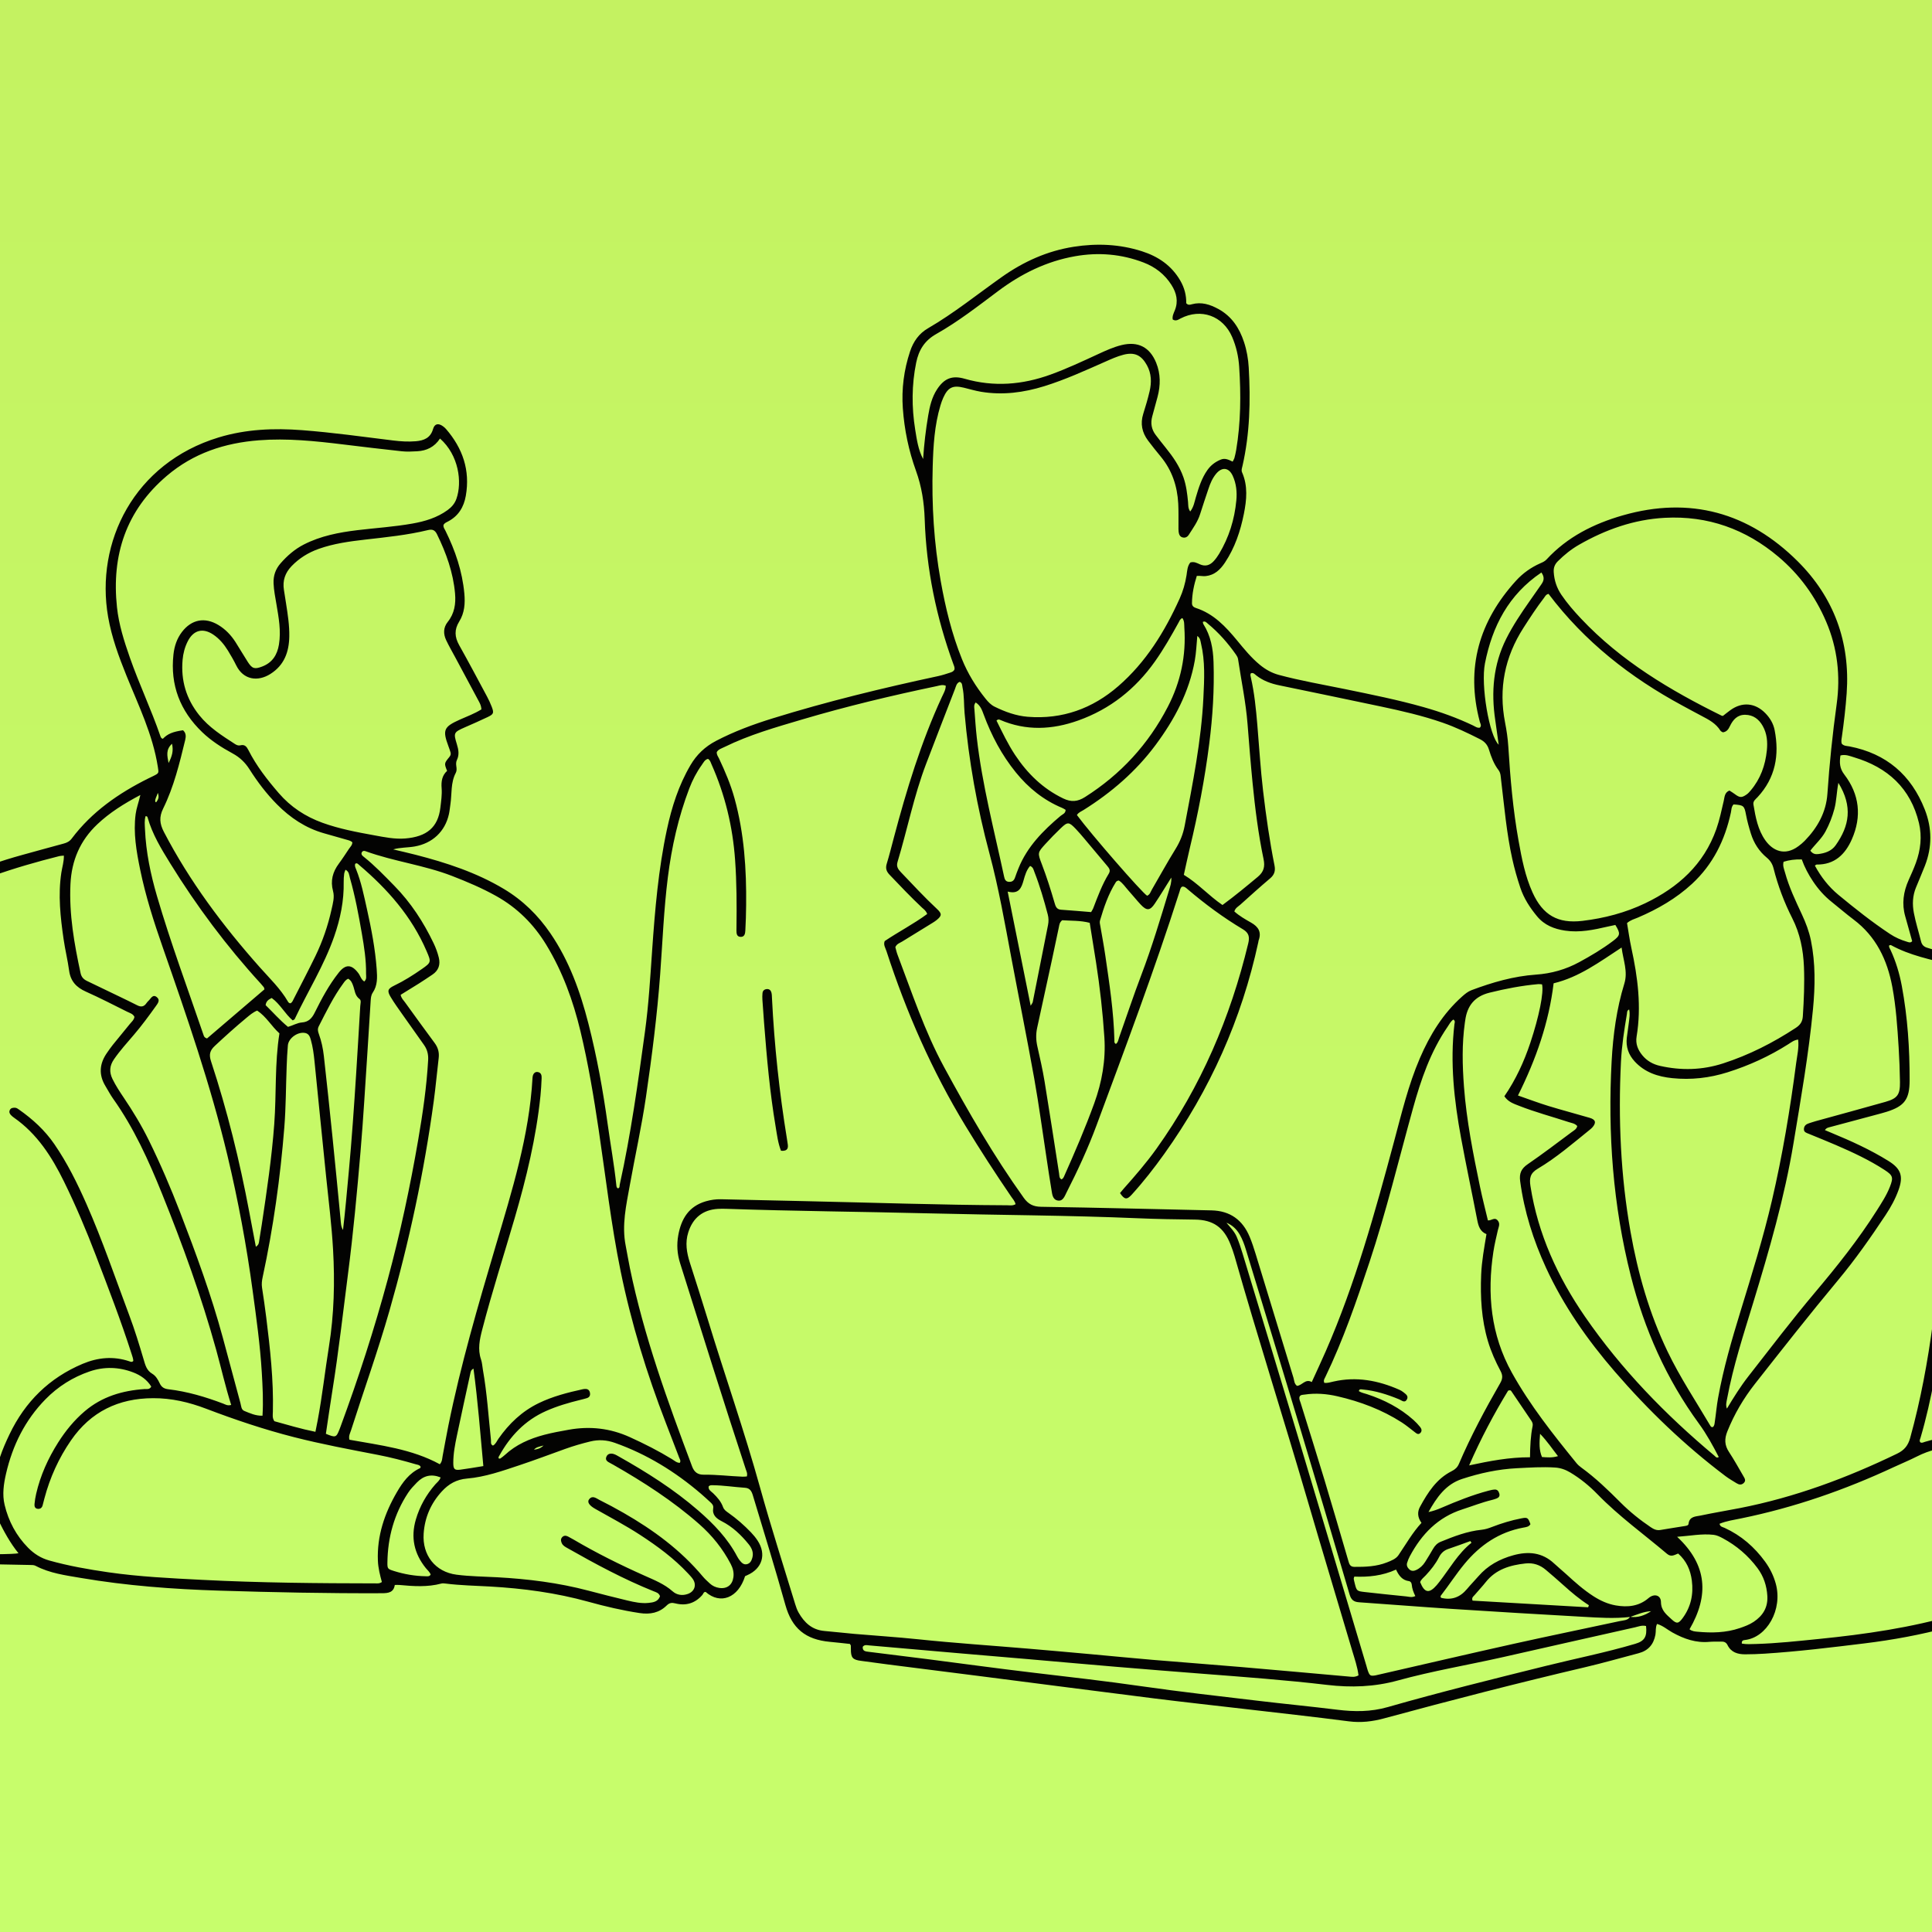 <?xml version="1.0" encoding="UTF-8"?> <svg xmlns="http://www.w3.org/2000/svg" width="600" height="600" viewBox="0 0 600 600" fill="none"><rect x="0" y="0" width="600" height="600" fill="#808080" stroke="none"/><g clip-path="url(#clip0_7390_229)"><rect width="600" height="600" fill="url(#paint0_linear_7390_229)"></rect><path d="M263.946 510.54C262.003 510.335 259.863 510.085 257.719 509.887C250.143 509.188 245.952 505.724 243.915 498.454C240.721 487.054 237.234 475.742 233.812 464.41C233.412 463.082 232.892 462.138 231.34 462.038C227.989 461.821 224.663 461.281 221.296 461.247C220.88 461.243 220.455 461.228 220.086 461.592C219.889 462.704 220.864 463.154 221.481 463.753C222.761 464.997 223.928 466.317 224.536 468.011C224.851 468.888 225.499 469.326 226.191 469.814C228.74 471.607 231.08 473.653 233.235 475.901C233.987 476.685 234.689 477.54 235.284 478.448C238.081 482.717 236.724 487.16 232.042 489.199C231.815 489.298 231.591 489.403 231.391 489.494C229.282 496.234 223.733 498.441 219.14 494.384C218.485 494.35 218.422 494.989 218.116 495.338C215.845 497.927 213.017 498.785 209.715 497.943C208.633 497.667 207.901 497.752 207.041 498.599C204.722 500.884 201.898 501.439 198.674 500.953C193.263 500.138 187.959 498.89 182.7 497.432C172.697 494.659 162.485 493.289 152.143 492.706C147.533 492.447 142.911 492.364 138.322 491.782C137.909 491.729 137.46 491.68 137.07 491.784C132.76 492.941 128.407 492.636 124.048 492.227C123.634 492.188 123.213 492.222 122.607 492.222C122.258 494.529 120.67 494.782 118.635 494.791C101.745 494.86 84.86 494.512 67.985 493.983C53.63 493.533 39.301 492.461 25.117 490.045C20.329 489.229 15.467 488.601 11.069 486.287C10.524 486 9.934 486.03 9.347 486.019C-15.682 485.521 -40.712 485.089 -65.738 484.505C-103.784 483.616 -141.833 482.976 -179.886 482.552C-181.23 482.538 -182.575 482.555 -183.918 482.507C-184.583 482.483 -185.255 482.392 -185.903 482.242C-186.512 482.101 -186.957 481.701 -186.997 481.024C-187.036 480.366 -186.657 479.936 -186.134 479.597C-185.289 479.049 -184.344 479.213 -183.434 479.231C-176.043 479.382 -168.653 479.601 -161.262 479.711C-146.478 479.93 -131.692 480.067 -116.908 480.292C-111.03 480.382 -105.153 480.623 -99.275 480.774C-98.372 480.797 -97.429 481.044 -96.588 480.506C-96.263 479.813 -96.549 479.183 -96.706 478.538C-100.054 464.734 -102.384 450.739 -104.51 436.708C-106.059 426.494 -107.42 416.253 -108.235 405.951C-108.991 396.395 -109.483 386.816 -108.458 377.261C-106.538 359.365 -100.056 343.524 -86.313 331.399C-76.478 322.722 -64.984 317.516 -51.691 316.822C-49.361 316.701 -49.346 316.711 -48.977 314.455C-48.447 311.216 -47.562 308.067 -46.694 304.908C-44.082 295.413 -38.451 288.187 -30.461 282.561C-19.052 274.527 -6.454 269.181 6.925 265.506C11.214 264.328 15.498 263.13 19.794 261.977C20.8 261.706 21.615 261.299 22.274 260.422C28.533 252.1 36.828 246.354 46.028 241.769C46.554 241.507 47.09 241.265 47.615 241.001C49.421 240.095 49.323 240.108 49.01 238.116C47.439 228.113 43.019 219.095 39.282 209.846C36.886 203.916 34.688 197.94 33.582 191.612C29.52 168.375 41.633 143.83 67.9 135.849C76.411 133.263 85.09 132.928 93.845 133.595C103.307 134.316 112.706 135.641 122.121 136.797C124.455 137.084 126.816 137.233 129.165 137.031C131.635 136.817 133.681 136.026 134.482 133.258C134.976 131.551 136.127 131.338 137.593 132.396C137.931 132.64 138.251 132.925 138.523 133.24C143.695 139.227 146.056 146.056 144.66 153.982C144.045 157.477 142.371 160.257 139.13 161.951C138.621 162.216 138.047 162.433 137.747 163.008C137.592 163.738 138.069 164.277 138.358 164.864C141.393 171.012 143.565 177.396 144.202 184.287C144.49 187.409 144.27 190.363 142.611 193.027C141.051 195.534 141.183 197.837 142.598 200.356C145.559 205.627 148.386 210.973 151.243 216.301C151.797 217.335 152.297 218.407 152.715 219.503C153.437 221.399 153.311 221.79 151.5 222.664C149.157 223.794 146.765 224.823 144.384 225.871C140.904 227.404 140.789 227.571 141.885 231.129C142.393 232.781 142.694 234.38 141.895 236.025C141.596 236.642 141.621 237.325 141.72 238.004C141.818 238.674 141.875 239.392 141.558 239.99C139.915 243.092 140.371 246.539 139.873 249.827C139.722 250.823 139.639 251.832 139.424 252.813C138.228 258.263 134.275 261.918 128.776 262.881C126.58 263.265 124.347 263.147 122.109 263.789C124.445 264.347 126.79 264.87 129.115 265.469C138.655 267.93 147.968 270.974 156.49 276.076C162.357 279.588 167.093 284.23 170.95 289.877C176.778 298.407 180.185 307.926 182.721 317.819C185.374 328.16 187.267 338.649 188.733 349.221C189.61 355.541 190.762 361.822 191.421 368.173C191.455 368.504 191.508 368.833 191.868 369.056C192.549 368.952 192.369 368.334 192.462 367.913C195.927 352.236 198.114 336.345 200.293 320.457C201.446 312.051 201.938 303.573 202.529 295.111C203.407 282.537 204.464 269.988 207.113 257.631C208.617 250.614 210.775 243.852 214.439 237.615C216.374 234.32 218.995 231.853 222.359 230.095C227.962 227.167 233.852 224.988 239.88 223.118C256.813 217.866 274.017 213.692 291.341 209.973C292.649 209.692 293.93 209.269 295.204 208.85C295.666 208.699 296.147 208.474 296.396 207.971C296.564 207.362 296.288 206.827 296.088 206.28C290.767 191.737 287.681 176.744 287.173 161.255C287.003 156.094 286.237 151.106 284.469 146.218C282.205 139.958 280.856 133.46 280.383 126.804C279.956 120.783 280.719 114.906 282.614 109.175C283.627 106.115 285.356 103.603 288.183 101.962C296.27 97.27 303.528 91.387 311.138 86.011C317.885 81.245 325.236 77.922 333.459 76.636C340.629 75.515 347.696 75.813 354.626 78.028C359.664 79.639 363.811 82.428 366.547 87.139C367.857 89.393 368.443 91.758 368.398 94.173C369.012 94.874 369.631 94.627 370.157 94.486C373.136 93.683 375.809 94.564 378.369 95.959C382.52 98.22 384.909 101.872 386.347 106.25C387.191 108.82 387.651 111.476 387.805 114.158C388.396 124.424 388.16 134.645 385.857 144.73C385.709 145.377 385.44 146.02 385.738 146.699C387.589 150.916 387.161 155.256 386.298 159.573C385.222 164.96 383.492 170.118 380.41 174.741C378.962 176.914 377.213 178.61 374.433 178.913C373.586 179.005 372.778 178.771 371.678 178.852C370.815 181.57 370.203 184.391 370.179 187.331C370.172 188.098 370.618 188.563 371.334 188.792C376.887 190.567 380.667 194.619 384.214 198.925C386.405 201.585 388.559 204.244 391.248 206.455C393.043 207.93 394.954 209.005 397.189 209.606C403.926 211.416 410.799 212.585 417.619 213.99C425.842 215.684 434.068 217.329 442.154 219.62C447.418 221.112 452.542 222.948 457.479 225.309C458.143 225.626 458.758 226.14 459.584 225.982C460.216 225.343 459.712 224.699 459.556 224.109C455.128 207.4 459.368 192.916 470.835 180.321C472.941 178.009 475.486 176.205 478.369 174.932C479.063 174.625 479.744 174.34 480.279 173.76C486.749 166.732 494.973 162.633 503.968 160.054C524.857 154.064 543.109 159.199 558.304 174.33C569.512 185.49 574.634 199.336 573.501 215.301C573.18 219.829 572.644 224.329 572.009 228.82C571.905 229.558 571.722 230.31 572.003 230.999C572.692 231.723 573.582 231.649 574.391 231.806C585.816 234.02 593.551 240.666 597.769 251.425C600.037 257.21 600.064 263.07 597.791 268.888C596.905 271.155 595.937 273.39 595.015 275.644C593.965 278.212 593.854 280.835 594.374 283.556C594.943 286.534 595.876 289.41 596.593 292.344C596.863 293.451 597.5 294.052 598.583 294.356C600.763 294.968 602.904 295.724 605.093 296.302C613.451 298.511 621.819 300.684 630.101 303.171C632.273 303.823 634.394 304.603 636.464 305.544C644.148 309.035 648.768 315.207 651.648 322.878C653.764 328.512 654.532 334.425 655.063 340.377C655.241 342.371 655.155 344.396 655.663 346.381C657.378 346.834 659.066 346.605 660.73 346.667C669.125 346.979 677.182 348.757 684.959 351.943C697.765 357.189 706.624 366.305 711.975 378.999C715.884 388.276 717.461 397.966 717.701 407.974C717.978 419.487 716.118 430.718 713.86 441.938C710.82 457.046 706.055 471.644 701.178 486.218C700.439 488.425 699.527 490.591 699.171 492.837C699.802 493.534 700.514 493.336 701.156 493.351C720.136 493.807 739.113 494.407 758.101 494.456C766.418 494.477 774.734 494.634 783.051 494.739C783.888 494.749 784.743 494.74 785.559 494.896C786.421 495.062 786.767 495.77 786.725 496.601C786.682 497.445 786.085 497.707 785.333 497.723C784.829 497.733 784.325 497.74 783.821 497.741C768.53 497.763 753.247 497.241 737.96 496.964C735.609 496.922 733.258 496.816 730.906 496.783C714.106 496.542 697.302 496.473 680.507 496.031C665.221 495.628 649.931 495.621 634.646 495.267C632.822 495.225 631.181 495.584 629.552 496.365C613.559 504.03 596.607 508.217 579.071 510.365C568.735 511.631 558.402 512.892 548.006 513.561C545.996 513.69 543.979 513.762 541.965 513.763C539.666 513.765 537.613 513.167 536.499 510.894C536.058 509.996 535.365 509.77 534.442 509.815C533.268 509.872 532.083 509.772 530.916 509.884C526.718 510.286 522.991 508.983 519.387 506.983C517.809 506.107 516.427 504.835 514.608 504.329C514.072 505.455 514.309 506.578 514.115 507.641C513.555 510.694 511.884 512.635 508.879 513.424C503.36 514.875 497.87 516.454 492.316 517.757C471.393 522.666 450.588 528.036 429.846 533.655C426.246 534.63 422.685 535.07 418.913 534.579C407.923 533.149 396.903 531.949 385.894 530.664C376.721 529.593 367.537 528.601 358.373 527.451C340.378 525.193 322.394 522.845 304.404 520.544C294.826 519.319 285.244 518.12 275.666 516.899C272.919 516.549 270.178 516.144 267.43 515.797C264.777 515.461 264.215 514.817 264.248 512.025C264.252 511.694 264.247 511.362 264.229 511.032C264.225 510.956 264.15 510.885 263.946 510.54ZM506.272 502.152C501.406 502.728 496.535 502.385 491.678 502.114C478.095 501.354 464.515 500.541 450.939 499.664C441.302 499.041 431.676 498.261 422.042 497.598C420.389 497.484 419.606 496.817 419.117 495.15C413.963 477.593 408.747 460.054 403.472 442.532C398.004 424.368 392.456 406.227 386.927 388.08C386.438 386.476 385.872 384.889 385.02 383.428C384.048 381.762 382.734 380.47 380.886 379.73C382.048 381.147 383.352 382.406 384.079 384.121C384.801 385.828 385.376 387.576 385.911 389.344C391.548 407.983 397.224 426.611 402.822 445.262C410.036 469.298 417.19 493.353 424.369 517.4C424.513 517.882 424.627 518.376 424.797 518.849C425.361 520.419 425.605 520.563 427.183 520.299C427.513 520.243 427.838 520.15 428.165 520.075C442.155 516.874 456.132 513.61 470.141 510.491C481.118 508.047 492.138 505.791 503.133 503.425C504.23 503.189 505.5 503.261 506.234 502.118C508.659 502.449 510.79 501.69 512.768 500.365C510.472 500.483 508.401 501.423 506.272 502.152ZM421.898 520.298C421.557 517.624 420.697 515.173 419.962 512.699C415.283 496.924 410.523 481.174 405.905 465.381C398.553 440.243 390.567 415.294 383.404 390.099C383.061 388.89 382.621 387.704 382.166 386.531C380.084 381.166 376.758 378.817 371.06 378.755C365.18 378.69 359.304 378.592 353.426 378.342C331.773 377.418 310.097 377.364 288.433 376.819C267.525 376.292 246.607 376.135 225.702 375.414C224.779 375.382 223.851 375.371 222.931 375.429C218.254 375.723 215.174 378.229 213.748 382.72C212.728 385.931 213.254 389.015 214.236 392.104C216.092 397.944 217.985 403.774 219.769 409.636C225.094 427.142 231.175 444.408 236.067 462.055C239.429 474.184 243.303 486.172 246.965 498.217C247.232 499.097 247.549 499.986 247.999 500.782C249.778 503.933 252.208 506.19 256.04 506.513C259.135 506.773 262.22 507.15 265.314 507.417C271.924 507.987 278.55 508.404 285.147 509.093C296.592 510.29 308.071 511.048 319.534 512.02C326.06 512.573 332.583 513.162 339.106 513.752C345.379 514.319 351.646 514.947 357.922 515.477C367.042 516.248 376.171 516.919 385.291 517.697C396.503 518.654 407.709 519.679 418.917 520.672C419.833 520.753 420.758 520.927 421.898 520.298ZM462.083 379.009C463.231 379.089 464.132 377.914 465.089 378.986C466.005 380.012 465.407 381.017 465.169 382.063C464.667 384.273 464.127 386.482 463.786 388.718C461.786 401.853 462.973 414.536 469.549 426.34C475.171 436.434 482.331 445.451 489.588 454.387C490.007 454.903 490.528 455.357 491.067 455.749C495.506 458.966 499.43 462.76 503.288 466.628C506.145 469.493 509.285 472.012 512.635 474.276C513.562 474.902 514.485 475.359 515.678 475.145C518.074 474.715 520.487 474.383 522.887 473.978C523.449 473.883 524.324 473.857 524.39 473.258C524.651 470.875 526.623 470.991 528.142 470.666C532.163 469.808 536.227 469.15 540.263 468.361C557.354 465.02 573.515 459.016 589.156 451.453C591.441 450.349 592.579 448.89 593.231 446.531C596.482 434.77 598.68 422.815 600.285 410.731C601.503 401.565 602.219 392.36 602.804 383.14C602.852 382.386 602.902 381.628 603.023 380.884C603.169 379.988 603.552 379.254 604.645 379.35C605.718 379.444 605.983 380.23 606.045 381.127C606.08 381.628 606.065 382.135 606.03 382.637C605.398 391.683 604.872 400.737 603.627 409.731C601.91 422.13 599.976 434.484 596.435 446.526C596.3 446.986 595.975 447.456 596.389 447.941C596.911 448.212 597.361 447.911 597.825 447.77C607.785 444.742 617.231 446.108 626.242 451.115C626.896 451.479 627.519 451.935 628.064 452.447C628.674 453.02 629.318 453.697 628.644 454.618C627.964 455.548 627.165 455.469 626.233 454.896C624.157 453.618 621.981 452.533 619.678 451.704C611.45 448.743 603.309 448.242 595.258 452.351C592.942 453.532 590.523 454.51 588.164 455.611C572.966 462.705 557.226 468.172 540.772 471.541C538.506 472.005 536.183 472.335 534.02 473.218C534.2 474.184 534.998 474.226 535.564 474.485C540.734 476.848 544.871 480.443 548.187 485.016C549.677 487.071 550.786 489.314 551.47 491.776C553.724 499.881 548.686 508.583 541.878 509.322C541.425 509.371 540.83 509.459 540.942 510.429C542.36 510.689 543.847 510.596 545.319 510.554C551.873 510.366 558.384 509.645 564.902 508.989C579.29 507.542 593.56 505.483 607.485 501.409C614.839 499.258 622.032 496.75 628.725 492.958C634.022 489.956 637.925 485.743 640.208 480.044C641.462 476.914 642.424 473.703 643.14 470.421C646.086 456.934 647.387 443.221 648.63 429.507C649.563 419.219 650.332 408.917 650.883 398.6C651.739 382.577 652.56 366.555 652.322 350.5C652.241 345.037 652.082 339.579 651.124 334.185C650.016 327.949 648.361 321.898 644.86 316.5C642.953 313.56 640.636 311.078 637.442 309.501C635.473 308.529 635.464 308.481 633.985 309.984C626.987 317.1 621.091 325.025 616.575 333.94C611.977 343.016 609.149 352.641 607.756 362.705C607.647 363.497 607.834 364.424 606.995 364.988C605.936 364.055 605.874 364.052 605.93 363.027C606.016 361.435 606.176 359.846 606.341 358.259C607.09 351.037 608.479 343.952 611.577 337.34C616.417 327.008 622.391 317.418 630.569 309.333C631.13 308.778 631.917 308.316 631.906 307.348C631.1 306.601 630.082 306.422 629.136 306.121C621.536 303.7 613.839 301.628 606.113 299.651C599.702 298.011 593.152 296.763 587.258 293.514C587.15 293.455 586.957 293.551 586.714 293.588C586.534 294.105 586.893 294.519 587.089 294.94C588.763 298.54 589.902 302.313 590.625 306.204C592.425 315.897 593.079 325.691 593.051 335.536C593.034 341.39 591.475 343.515 585.945 345.267C584.826 345.621 583.686 345.913 582.551 346.218C577.851 347.481 573.149 348.74 568.447 349.993C567.843 350.154 567.204 350.238 566.746 350.964C567.504 351.283 568.113 351.544 568.724 351.797C574.859 354.336 580.903 357.069 586.547 360.591C590.388 362.989 591.141 365.313 589.611 369.564C588.61 372.344 587.195 374.922 585.566 377.377C580.966 384.308 576.195 391.121 570.866 397.516C562.045 408.099 553.54 418.933 545.023 429.758C541.477 434.266 538.598 439.169 536.446 444.52C535.51 446.847 535.557 448.805 536.94 450.906C538.555 453.359 539.978 455.938 541.456 458.478C541.828 459.117 542.289 459.809 541.566 460.53C540.831 461.261 540.049 461.101 539.276 460.617C538.138 459.906 536.96 459.243 535.891 458.437C523.224 448.896 511.85 437.953 501.504 425.979C493.025 416.165 485.588 405.575 480.136 393.735C476.185 385.154 473.352 376.218 472.096 366.804C471.777 364.418 472.438 362.931 474.445 361.556C479.085 358.377 483.561 354.959 488.078 351.604C488.768 351.091 489.658 350.671 489.825 349.693C489.067 348.855 488.101 348.778 487.244 348.496C482.061 346.795 476.778 345.396 471.696 343.395C470.082 342.759 468.366 342.214 467.195 340.453C470.72 335.34 473.303 329.721 475.273 323.809C477.956 315.755 479.501 308.162 478.894 305.702C478.514 305.677 478.101 305.596 477.697 305.631C472.585 306.086 467.575 307.048 462.588 308.286C457.946 309.439 455.648 312.343 455.036 316.883C455.002 317.133 454.96 317.381 454.925 317.631C453.992 324.241 454.153 330.867 454.652 337.496C455.441 347.989 457.496 358.283 459.628 368.56C460.357 372.078 461.266 375.557 462.083 379.009ZM367.133 275.346C366.551 275.683 366.507 276.319 366.337 276.853C358.519 301.336 349.474 325.382 340.541 349.469C337.88 356.645 334.669 363.575 331.198 370.385C330.633 371.495 330.103 373.19 328.409 372.819C326.858 372.479 326.769 370.827 326.547 369.534C325.981 366.224 325.509 362.899 325.001 359.579C323.743 351.363 322.65 343.117 321.188 334.938C318.957 322.46 316.442 310.033 314.101 297.574C312.055 286.683 310.154 275.757 307.283 265.047C303.446 250.733 300.85 236.217 299.558 221.458C299.323 218.782 299.474 216.076 298.911 213.428C298.777 212.798 298.878 212.04 298.019 211.757C297.038 212.156 296.9 213.144 296.578 213.974C293.574 221.724 290.57 229.474 287.606 237.239C283.823 247.149 281.792 257.572 278.734 267.693C278.323 269.053 278.863 269.91 279.728 270.814C283.442 274.699 287.086 278.652 291.024 282.32C292.565 283.755 292.51 284.396 290.896 285.713C290.507 286.03 290.083 286.31 289.655 286.574C286.511 288.514 283.36 290.443 280.216 292.384C279.45 292.857 278.49 293.094 278.057 294.146C278.265 294.882 278.433 295.708 278.729 296.485C283.197 308.25 287.13 320.22 293.168 331.354C300.741 345.32 308.662 359.052 317.927 371.984C319.338 373.953 320.861 374.74 323.337 374.778C340.974 375.05 358.609 375.503 376.245 375.893C382.004 376.021 385.904 378.851 388.089 384.097C388.798 385.799 389.379 387.559 389.919 389.324C393.852 402.166 397.752 415.018 401.693 427.857C401.954 428.707 401.896 429.729 402.802 430.392C404.4 430.272 405.406 428.07 407.379 429.211C408.886 425.897 410.348 422.788 411.724 419.64C420.904 398.642 426.995 376.629 432.918 354.574C435.271 345.812 437.36 336.983 440.959 328.623C444.077 321.381 448.136 314.756 454.104 309.451C454.988 308.665 455.881 307.923 457.01 307.5C463.481 305.073 470.072 303.158 477.012 302.677C481.769 302.347 486.257 301.081 490.455 298.798C494.074 296.83 497.611 294.734 500.907 292.25C503.223 290.505 503.324 289.951 501.662 287.252C500.895 287.417 500.082 287.58 499.273 287.767C494.926 288.775 490.56 289.691 486.065 289.015C482.675 288.505 479.643 287.348 477.329 284.544C475.107 281.851 473.263 279.008 472.15 275.691C471.161 272.743 470.32 269.757 469.647 266.722C467.861 258.668 467.178 250.458 466.185 242.291C466.054 241.212 466.089 240.093 465.381 239.167C463.927 237.265 463.093 235.045 462.412 232.809C461.923 231.203 460.993 230.256 459.571 229.537C455.822 227.641 452.042 225.831 448.065 224.446C441.786 222.261 435.324 220.78 428.836 219.409C418.325 217.188 407.804 215.011 397.284 212.835C394.701 212.301 392.286 211.433 390.177 209.786C389.704 209.417 389.24 208.776 388.462 209.103C388.21 209.537 388.366 209.953 388.457 210.35C389.566 215.194 390.052 220.118 390.471 225.059C391.052 231.92 391.459 238.795 392.264 245.637C393.178 253.395 394.281 261.123 395.812 268.785C396.14 270.425 395.783 271.657 394.46 272.776C391.319 275.434 388.266 278.197 385.202 280.944C384.54 281.536 383.651 281.953 383.339 283.063C384.903 284.459 386.731 285.508 388.523 286.521C390.848 287.836 391.822 289.484 390.876 292.072C390.82 292.228 390.82 292.403 390.785 292.567C385.608 316.541 375.793 338.463 361.54 358.398C358.415 362.77 355.101 367.013 351.482 370.996C349.943 372.69 349.21 372.552 347.831 370.519C348.19 370.087 348.549 369.627 348.936 369.193C352.511 365.175 356.035 361.104 359.162 356.73C372.97 337.411 382.117 316.004 387.653 292.974C388.138 290.953 387.844 289.698 386.002 288.599C379.934 284.978 374.262 280.79 368.883 276.206C368.385 275.783 367.9 275.26 367.133 275.346ZM231.942 458.525C232.198 457.56 231.827 456.951 231.623 456.33C224.604 435.045 217.95 413.644 211.206 392.272C210.299 389.399 210.114 386.515 210.651 383.57C211.574 378.513 213.914 374.616 219.188 373.076C220.739 372.623 222.304 372.404 223.909 372.44C232.725 372.634 241.541 372.843 250.358 373.035C271.183 373.488 292.001 374.218 312.833 374.309C313.637 374.312 314.484 374.504 315.388 373.977C315.198 373.021 314.535 372.358 314.037 371.629C309.112 364.416 304.364 357.095 299.826 349.625C289.437 332.524 281.46 314.356 275.293 295.361C274.969 294.363 274.269 293.385 274.757 292.253C279.123 289.321 283.797 286.913 287.946 283.849C287.559 282.771 286.877 282.378 286.335 281.868C282.844 278.588 279.552 275.114 276.249 271.647C275.27 270.618 274.955 269.645 275.38 268.257C276.192 265.611 276.857 262.919 277.568 260.242C281.534 245.297 286.016 230.53 292.517 216.448C293.024 215.35 293.71 214.26 293.714 212.961C292.691 212.535 291.8 212.897 290.921 213.081C276.87 216.023 262.913 219.351 249.145 223.431C240.937 225.863 232.692 228.196 224.97 231.997C224.095 232.428 223.078 232.701 222.599 233.571C222.535 234.426 223.012 234.95 223.294 235.547C225.192 239.575 226.931 243.655 228.12 247.968C231.119 258.844 231.844 269.956 231.717 281.163C231.688 283.766 231.619 286.37 231.472 288.969C231.422 289.856 231.282 290.989 230.018 290.954C228.761 290.919 228.716 289.876 228.71 288.916C228.709 288.664 228.717 288.412 228.72 288.16C228.813 281.105 228.793 274.059 228.287 267.009C227.546 256.679 225.169 246.79 220.955 237.338C220.687 236.737 220.538 236.041 219.859 235.673C218.867 235.921 218.477 236.822 217.954 237.55C216.328 239.813 215.052 242.27 214.06 244.87C210.659 253.784 208.59 263.025 207.404 272.469C206.147 282.474 205.762 292.554 205.02 302.601C204.079 315.341 202.465 327.99 200.616 340.619C199.265 349.843 197.231 358.943 195.587 368.114C194.477 374.311 193.052 380.48 194.311 386.84C194.767 389.145 195.139 391.467 195.612 393.769C199.976 414.983 207.367 435.248 214.952 455.454C215.617 457.224 216.735 457.999 218.532 457.978C222.57 457.932 226.578 458.435 230.604 458.596C231.012 458.612 231.424 458.554 231.942 458.525ZM71.796 436.313C69.981 430.572 68.699 424.843 67.135 419.189C62.563 402.66 56.716 386.57 50.305 370.68C46.153 360.386 41.586 350.298 35.117 341.19C34.245 339.962 33.55 338.608 32.763 337.318C30.587 333.755 30.883 330.307 33.239 326.955C33.819 326.131 34.385 325.295 35.016 324.511C36.755 322.352 38.536 320.228 40.273 318.069C40.837 317.369 41.608 316.783 41.75 315.791C41.301 314.843 40.341 314.62 39.544 314.224C35.259 312.095 31.005 309.894 26.639 307.943C23.697 306.628 21.91 304.707 21.467 301.436C21.029 298.196 20.235 295.005 19.765 291.768C18.762 284.86 17.984 277.936 19.061 270.947C19.322 269.254 19.881 267.586 19.834 265.72C19.238 265.78 18.819 265.77 18.428 265.869C11.427 267.635 4.486 269.615 -2.312 272.048C-12.73 275.776 -22.5 280.731 -31.31 287.503C-36.865 291.773 -40.782 297.154 -43.083 303.789C-45.224 309.964 -46.195 316.343 -46.512 322.811C-47.098 334.773 -46.142 346.64 -43.88 358.403C-41.204 372.318 -36.63 385.625 -31.289 398.715C-25.641 412.557 -19.535 426.191 -13.24 439.743C-10.27 446.138 -7.168 452.475 -3.717 458.63C-3.264 459.438 -3.032 460.543 -1.821 460.777C-1.71 460.467 -1.568 460.237 -1.551 459.999C-1.174 454.784 0.75 450.035 2.969 445.407C7.807 435.315 15.29 427.919 25.663 423.55C30.4 421.555 35.218 421.105 40.157 422.76C40.524 422.883 40.941 423.14 41.4 422.65C41.385 421.968 41.127 421.276 40.899 420.565C37.568 410.165 33.632 399.984 29.732 389.794C26.762 382.032 23.52 374.369 19.855 366.908C16.087 359.238 11.532 352.108 4.328 347.092C3.986 346.854 3.66 346.577 3.374 346.275C2.937 345.815 2.76 345.267 3.085 344.668C3.414 344.058 4.018 344.012 4.614 344.013C5.146 344.014 5.542 344.335 5.959 344.629C10.181 347.6 13.933 351.03 16.88 355.321C20.894 361.165 24.007 367.47 26.862 373.936C31.851 385.237 35.807 396.932 40.146 408.48C41.827 412.953 43.23 417.538 44.588 422.122C45.121 423.92 45.505 425.587 47.306 426.648C48.376 427.277 49.068 428.463 49.599 429.602C50.162 430.808 50.979 431.294 52.303 431.45C58.17 432.144 63.797 433.812 69.307 435.903C69.989 436.161 70.631 436.646 71.796 436.313ZM154.955 452.984C155.109 452.97 155.302 453.009 155.41 452.932C155.887 452.59 156.368 452.245 156.797 451.847C160.279 448.614 164.481 446.796 169.003 445.597C171.522 444.93 174.082 444.474 176.645 444.014C183.198 442.84 189.463 443.535 195.581 446.305C200.106 448.355 204.508 450.589 208.739 453.181C209.488 453.64 210.175 454.31 211.117 454.298C211.505 453.671 211.137 453.237 210.969 452.797C209.595 449.188 208.21 445.583 206.815 441.981C200.861 426.604 196.034 410.882 192.731 394.723C189.77 380.234 188.112 365.533 185.933 350.918C184.396 340.614 182.691 330.348 180.257 320.215C177.989 310.776 174.72 301.74 169.634 293.394C165.738 287 160.647 281.932 154.115 278.277C149.704 275.81 145.075 273.849 140.371 272.027C131.652 268.65 122.292 267.53 113.52 264.345C112.901 264.12 112.354 264.327 112.252 265.093C112.3 265.585 112.647 265.836 112.973 266.096C116.401 268.824 119.417 271.99 122.476 275.105C127.589 280.314 131.512 286.348 134.655 292.91C135.347 294.354 135.898 295.852 136.278 297.404C136.812 299.593 136.2 301.39 134.297 302.672C132.904 303.61 131.507 304.544 130.088 305.443C128.197 306.641 126.282 307.803 124.429 308.948C124.624 310.02 125.283 310.594 125.768 311.263C128.821 315.482 131.862 319.71 134.969 323.889C136.038 325.326 136.452 326.828 136.237 328.598C135.7 333.016 135.32 337.454 134.72 341.863C131.717 363.948 127.069 385.685 120.932 407.114C117.346 419.633 112.947 431.884 108.989 444.28C108.718 445.13 108.205 445.945 108.518 447.12C118.096 448.851 127.887 449.978 136.596 454.74C137.363 453.846 137.309 452.969 137.463 452.16C138.062 449.026 138.609 445.881 139.242 442.754C143.06 423.885 148.461 405.434 153.92 386.995C158.996 369.85 164.369 352.763 165.38 334.722C165.45 333.472 166.113 332.782 166.997 332.927C168.081 333.104 168.244 333.971 168.207 334.837C168.13 336.683 168.028 338.53 167.84 340.367C166.513 353.283 163.466 365.843 159.843 378.272C156.482 389.797 152.795 401.225 149.774 412.852C148.957 415.995 148.298 419.011 149.389 422.2C149.738 423.22 149.779 424.344 149.97 425.419C151.249 432.624 151.703 439.924 152.471 447.188C152.534 447.79 152.248 448.569 153.1 448.942C153.964 448.464 154.282 447.55 154.798 446.812C158.08 442.116 162.11 438.278 167.311 435.757C171.653 433.652 176.284 432.467 180.965 431.44C181.209 431.386 181.463 431.365 181.714 431.352C182.494 431.311 183.011 431.673 183.19 432.429C183.39 433.276 183.13 433.932 182.245 434.207C181.604 434.406 180.95 434.567 180.298 434.726C176.624 435.624 173.008 436.672 169.537 438.22C163.043 441.117 158.454 445.963 155.066 452.08C154.919 452.346 154.654 452.642 154.955 452.984ZM-50.424 327.376C-50.64 327.339 -50.885 327.265 -51.13 327.263C-51.465 327.26 -51.803 327.287 -52.133 327.342C-58.397 328.394 -64.358 330.264 -69.802 333.644C-80.516 340.294 -88.082 349.589 -92.919 361.146C-97.034 370.977 -98.448 381.34 -98.664 391.91C-98.976 407.269 -96.832 422.399 -94.246 437.472C-91.904 451.127 -88.775 464.622 -85.585 478.101C-84.888 481.049 -84.886 481.112 -82.003 481.121C-68.983 481.165 -55.97 481.598 -42.953 481.849C-42.209 481.864 -41.437 482.014 -40.689 481.527C-39.964 480.33 -39.789 478.895 -39.429 477.528C-38.509 474.039 -37.798 470.49 -36.502 467.109C-33.692 459.775 -32.747 452.141 -33.032 444.358C-33.225 439.073 -33.834 433.81 -34.772 428.595C-36.853 417.025 -39.117 405.462 -39.669 393.701C-39.96 387.508 -41.196 381.641 -42.981 375.745C-47.535 360.71 -49.647 345.265 -49.992 329.57C-50.008 328.834 -49.823 328.044 -50.424 327.376ZM369.659 174.691C370.831 174.318 371.748 174.864 372.638 175.255C374.37 176.015 375.762 175.541 376.945 174.248C377.563 173.572 378.114 172.814 378.586 172.028C381.667 166.905 383.399 161.337 383.956 155.397C384.203 152.763 383.942 150.178 382.829 147.757C381.649 145.189 379.521 144.935 377.704 147.099C376.552 148.47 375.864 150.095 375.305 151.778C374.434 154.407 373.528 157.025 372.703 159.669C371.963 162.038 370.515 164.002 369.211 166.052C368.764 166.756 368.128 167.111 367.287 166.907C366.411 166.694 366.148 165.966 366.039 165.198C365.957 164.621 365.991 164.025 365.986 163.438C365.965 161.087 366.039 158.731 365.913 156.385C365.621 150.962 363.978 146.02 360.464 141.78C359.126 140.164 357.812 138.524 356.553 136.846C354.675 134.339 354.078 131.59 355.042 128.529C355.774 126.209 356.472 123.871 357.022 121.503C357.662 118.745 357.612 116.012 356.189 113.424C354.462 110.282 352.327 109.281 348.882 110.17C346.926 110.675 345.089 111.514 343.245 112.328C337.026 115.071 330.844 117.904 324.334 119.927C317.914 121.923 311.39 122.782 304.706 121.674C302.89 121.373 301.114 120.834 299.322 120.399C295.904 119.568 294.382 120.302 292.927 123.543C292.584 124.305 292.308 125.103 292.068 125.905C290.211 132.081 289.845 138.466 289.659 144.841C289.311 156.786 290.046 168.667 292.148 180.457C293.626 188.745 295.594 196.88 298.749 204.706C300.555 209.184 303.057 213.237 306.076 216.986C306.87 217.972 307.727 218.901 308.886 219.469C312.149 221.069 315.544 222.314 319.183 222.605C329.89 223.46 339.268 220.053 347.276 213.111C355.871 205.659 361.718 196.17 366.354 185.888C367.394 183.581 368.086 181.181 368.484 178.668C368.7 177.302 368.735 175.81 369.659 174.691ZM136.649 136.192C134.925 138.83 132.488 139.985 129.571 140.144C127.981 140.23 126.367 140.317 124.791 140.148C118.699 139.496 112.615 138.758 106.532 138.019C97.855 136.964 89.17 136.058 80.413 136.734C69.775 137.556 60.072 140.735 51.792 147.787C39.121 158.579 34.603 172.409 36.328 188.587C36.9 193.949 38.533 199.082 40.312 204.168C43.195 212.414 46.953 220.318 49.799 228.577C49.922 228.937 50.087 229.371 50.592 229.423C52.054 227.911 53.615 227.253 56.842 226.789C57.789 227.627 57.787 228.685 57.518 229.796C55.754 237.062 53.996 244.351 50.676 251.091C49.378 253.727 49.568 255.803 50.894 258.352C58.899 273.734 69.197 287.471 80.668 300.383C83.731 303.83 87.088 307.029 89.433 311.064C89.605 311.361 89.841 311.593 90.244 311.574C90.78 311.272 90.971 310.704 91.233 310.188C93.478 305.772 95.785 301.387 97.948 296.931C100.19 292.309 101.854 287.463 102.963 282.445C103.376 280.573 103.95 278.643 103.428 276.72C102.563 273.532 103.322 270.774 105.24 268.196C106.341 266.714 107.343 265.158 108.369 263.622C108.78 263.006 109.406 262.498 109.425 261.578C108.962 261.124 108.324 260.97 107.683 260.792C105.339 260.139 103.003 259.458 100.661 258.796C94.933 257.177 90.168 253.994 86.019 249.803C82.753 246.504 79.962 242.821 77.485 238.916C76.137 236.79 74.457 235.185 72.252 233.99C68.851 232.145 65.585 230.064 62.781 227.365C55.929 220.773 52.826 212.76 53.867 203.255C54.144 200.726 54.92 198.337 56.5 196.267C59.489 192.351 63.627 191.563 67.838 194.111C70.042 195.444 71.763 197.263 73.139 199.409C74.454 201.458 75.665 203.574 76.986 205.618C78.328 207.694 79.096 207.884 81.414 207.001C84.575 205.797 86.101 203.387 86.63 200.163C87.326 195.928 86.551 191.796 85.852 187.655C85.488 185.504 85.054 183.368 84.958 181.174C84.853 178.776 85.582 176.713 87.152 174.927C89.219 172.575 91.535 170.547 94.355 169.105C99.605 166.42 105.268 165.34 111.045 164.644C116.712 163.962 122.418 163.6 128.045 162.605C131.958 161.914 135.721 160.797 139.002 158.413C140.264 157.496 141.227 156.384 141.748 154.903C143.568 149.724 142.5 141.371 136.649 136.192ZM636.499 491.707C637.914 492.236 639.181 492.146 640.419 492.176C647.386 492.34 654.353 492.464 661.319 492.633C668.872 492.816 676.424 493.049 683.978 493.227C686.25 493.281 686.259 493.235 687.085 491.14C688.376 487.861 689.837 484.636 690.911 481.288C697.046 462.159 702.088 442.761 704.365 422.754C705.431 413.393 705.643 403.99 704.105 394.633C702.021 381.959 695.63 372.179 684.483 365.637C676.887 361.18 668.582 358.982 659.895 358.082C658.685 357.957 657.437 357.444 656.142 358.023C655.67 359.67 655.803 361.357 655.749 363.017C655.295 376.947 654.554 390.862 653.754 404.775C653.027 417.431 651.964 430.058 650.535 442.656C649.475 451.996 648.532 461.356 646.454 470.54C644.777 477.954 642.614 485.187 637.002 490.788C636.837 490.953 636.765 491.212 636.499 491.707ZM118.598 491.325C118.005 489.142 117.448 486.961 117.357 484.699C117.045 476.969 119.434 469.979 123.254 463.406C125.038 460.337 127.096 457.479 130.484 455.931C130.576 455.889 130.58 455.654 130.627 455.503C130.293 454.913 129.66 454.9 129.109 454.74C125.24 453.614 121.342 452.597 117.385 451.831C108.653 450.142 99.912 448.514 91.287 446.312C82.002 443.942 72.945 440.893 64 437.485C58.706 435.468 53.28 434.195 47.556 434.216C36.789 434.255 28.191 438.406 22.035 447.337C18.236 452.848 15.516 458.864 13.798 465.333C13.604 466.063 13.437 466.801 13.23 467.527C13.019 468.265 12.52 468.654 11.738 468.585C10.84 468.505 10.658 467.807 10.716 467.125C10.808 466.043 10.986 464.96 11.231 463.9C12.548 458.197 14.92 452.937 18.04 448.007C20.342 444.369 23.041 441.055 26.334 438.259C31.684 433.717 38.026 431.851 44.893 431.383C45.579 431.336 46.436 431.628 46.973 430.61C45.668 428.482 43.691 427.11 41.408 426.227C36.948 424.503 32.368 424.366 27.849 425.908C22.608 427.695 18.005 430.598 14.122 434.563C7.781 441.039 3.911 448.864 1.885 457.62C1.147 460.812 0.657 464.117 1.435 467.361C2.65 472.428 5.022 476.911 8.723 480.666C10.6 482.57 12.734 483.909 15.317 484.633C21.311 486.311 27.422 487.384 33.568 488.275C43.218 489.673 52.953 490.133 62.674 490.633C80.707 491.562 98.762 491.712 116.816 491.737C117.311 491.737 117.829 491.821 118.598 491.325ZM149.511 220.299C149.453 219.282 149.132 218.6 148.777 217.937C146.322 213.348 143.859 208.762 141.4 204.175C140.449 202.399 139.432 200.654 138.573 198.835C137.651 196.883 137.641 194.896 139.053 193.134C141.139 190.529 141.599 187.526 141.321 184.341C140.751 177.801 138.575 171.75 135.705 165.9C135.061 164.588 134.255 164.295 132.888 164.627C126.509 166.174 119.991 166.827 113.486 167.569C108.565 168.131 103.658 168.79 98.952 170.467C95.729 171.616 92.908 173.364 90.537 175.833C88.546 177.907 87.702 180.346 88.178 183.212C88.411 184.62 88.622 186.031 88.841 187.441C89.37 190.845 89.912 194.256 89.842 197.708C89.745 202.477 88.289 206.571 83.982 209.299C80.067 211.779 75.596 211.166 73.372 206.656C72.593 205.077 71.709 203.545 70.787 202.045C69.59 200.098 68.131 198.352 66.217 197.069C62.982 194.9 60.073 195.686 58.315 199.148C57.39 200.969 56.881 202.906 56.703 204.936C56.142 211.341 57.835 217.045 61.862 222.093C64.914 225.92 68.957 228.47 72.979 231.067C73.475 231.387 74.039 231.627 74.651 231.468C76.011 231.115 76.607 231.886 77.154 232.968C79.638 237.874 83.005 242.175 86.574 246.314C90.268 250.598 94.831 253.604 100.176 255.534C105.421 257.427 110.856 258.438 116.304 259.429C119.442 260 122.603 260.654 125.804 260.4C132.571 259.862 136.042 256.92 136.763 250.809C136.999 248.802 137.309 246.782 137.152 244.787C136.985 242.662 137.283 240.816 138.848 239.406C137.935 237.079 137.925 237.071 139.579 235.054C139.932 234.621 140.069 234.175 139.917 233.662C139.727 233.019 139.5 232.386 139.266 231.757C137.379 226.685 137.81 225.727 142.818 223.479C145.024 222.49 147.32 221.671 149.511 220.299ZM480.916 184.438C480.091 184.601 479.866 185.205 479.522 185.654C477.216 188.653 475.153 191.818 473.112 195.001C467.309 204.047 465.352 213.815 467.413 224.395C467.894 226.862 468.267 229.371 468.422 231.878C469.032 241.69 469.871 251.477 471.613 261.159C472.594 266.609 473.632 272.063 475.942 277.164C479.119 284.179 483.773 286.894 491.419 285.987C498.215 285.18 504.795 283.46 510.975 280.495C521.181 275.596 529.133 268.477 533.023 257.482C534.035 254.62 534.628 251.661 535.323 248.72C535.596 247.567 535.536 246.143 537.086 245.508C537.612 245.852 538.187 246.184 538.714 246.58C540.291 247.764 540.887 247.818 542.462 246.709C542.931 246.378 543.323 245.92 543.698 245.476C546.736 241.891 548.24 237.667 548.71 233.056C548.977 230.433 548.779 227.852 547.441 225.474C546.242 223.34 544.503 222.022 542 221.985C539.56 221.948 538.2 223.506 537.245 225.501C536.789 226.454 536.283 227.265 535.051 227.437C534.819 227.282 534.447 227.16 534.29 226.906C532.895 224.648 530.661 223.492 528.423 222.319C526.414 221.268 524.428 220.174 522.433 219.097C506.278 210.371 492.107 199.268 480.916 184.438ZM451.375 316.624C450.535 317.15 450.112 318.078 449.567 318.871C444.255 326.599 441.279 335.319 438.802 344.254C434.385 360.189 430.505 376.272 425.296 391.987C421.279 404.106 417.136 416.168 411.572 427.689C411.326 428.198 410.923 428.698 411.291 429.465C412.234 429.575 413.186 429.265 414.144 429.047C421.24 427.434 427.979 428.699 434.516 431.573C434.974 431.774 435.428 432.026 435.812 432.342C436.505 432.912 437.5 433.481 436.944 434.568C436.278 435.869 435.31 434.904 434.562 434.595C430.897 433.081 427.156 431.878 423.183 431.518C422.723 431.477 422.154 431.255 422.004 432.033C422.787 432.537 423.698 432.696 424.564 432.98C429.889 434.721 434.784 437.247 438.988 440.999C439.735 441.666 440.424 442.413 441.054 443.192C441.495 443.737 441.681 444.441 441.101 445.024C440.441 445.686 439.894 445.158 439.353 444.748C438.016 443.734 436.728 442.642 435.32 441.737C429.177 437.791 422.442 435.268 415.357 433.63C411.974 432.848 408.557 432.58 405.104 433.107C404.543 433.193 403.902 433.115 403.584 433.767C403.374 434.479 403.739 435.083 403.934 435.713C406.393 443.651 408.902 451.573 411.305 459.528C413.829 467.885 416.253 476.271 418.715 484.646C419.004 485.629 419.213 486.596 420.588 486.605C424.048 486.628 427.482 486.509 430.752 485.208C432.082 484.679 433.511 484.147 434.329 482.946C436.636 479.558 438.651 475.974 441.452 472.94C440.202 471.206 440.138 469.526 440.992 467.96C443.419 463.51 446.115 459.246 450.864 456.868C451.903 456.348 452.62 455.696 453.08 454.621C456.781 445.959 461.232 437.675 465.917 429.517C466.676 428.196 466.73 427.141 466.019 425.802C464.443 422.836 463.064 419.774 462.098 416.539C460.077 409.769 459.699 402.836 459.989 395.836C460.162 391.64 460.934 387.515 461.634 383.275C459.64 382.462 459.133 380.761 458.768 378.874C457.125 370.386 455.319 361.928 453.75 353.426C451.594 341.746 450.286 329.998 451.685 318.099C451.738 317.651 452.041 317.118 451.375 316.624ZM535.07 222.333C535.783 221.78 536.556 221.146 537.365 220.559C541.04 217.891 545.085 218.248 548.256 221.501C549.699 222.981 550.734 224.726 551.128 226.736C552.646 234.499 551.381 241.588 545.825 247.569C545.211 248.229 544.361 248.764 544.547 249.876C545.199 253.784 545.919 257.72 548.263 261.005C550.484 264.117 554.208 266.004 558.534 262.781C559.206 262.281 559.861 261.742 560.445 261.144C564.442 257.054 567.126 252.27 567.519 246.488C568.152 237.188 569.11 227.939 570.391 218.699C571.605 209.937 570.661 201.295 567.114 193.022C563.738 185.144 558.815 178.403 552.318 172.914C542.159 164.331 530.384 160.09 517.004 160.811C507.422 161.328 498.62 164.453 490.353 169.195C487.94 170.579 485.789 172.321 483.812 174.288C482.85 175.245 482.437 176.292 482.523 177.666C482.685 180.254 483.463 182.597 484.912 184.731C486.71 187.379 488.802 189.782 490.994 192.108C503.406 205.285 518.644 214.361 534.689 222.272C534.759 222.307 534.85 222.3 535.07 222.333ZM505.943 313.505C505.211 313.823 505.336 314.407 505.258 314.866C504.414 319.835 503.641 324.828 503.397 329.855C502.538 347.523 503.289 365.115 506.378 382.566C508.656 395.436 512.202 407.912 517.882 419.734C521.747 427.777 526.688 435.193 531.207 442.855C531.332 443.066 531.517 443.257 531.917 443.194C532.467 442.812 532.467 442.097 532.558 441.484C532.918 439.077 533.117 436.644 533.546 434.25C535.19 425.06 537.809 416.112 540.541 407.204C544.036 395.807 547.588 384.427 550.295 372.81C553.576 358.734 555.945 344.492 557.812 330.167C558.121 327.798 558.724 325.419 558.433 322.852C557.16 322.987 556.307 323.693 555.417 324.259C549.501 328.019 543.199 330.903 536.506 333.011C530.888 334.78 525.2 335.425 519.356 334.831C514.894 334.377 510.813 333.065 507.666 329.639C505.735 327.536 504.885 325.079 505.222 322.24C505.409 320.656 505.691 319.082 505.867 317.497C506.012 316.192 506.274 314.873 505.943 313.505ZM43.589 246.89C38.411 249.634 34.045 252.381 30.226 255.987C24.874 261.041 22.234 267.227 21.883 274.543C21.43 283.957 23.057 293.11 25.028 302.237C25.284 303.419 25.962 304.145 27.016 304.646C30.426 306.269 33.825 307.914 37.226 309.558C39.038 310.434 40.857 311.301 42.65 312.218C43.807 312.81 44.725 312.657 45.468 311.563C45.656 311.287 45.88 311.027 46.125 310.8C46.862 310.117 47.427 308.639 48.711 309.675C49.859 310.602 48.981 311.657 48.349 312.539C46.197 315.543 44.012 318.52 41.607 321.335C39.482 323.824 37.279 326.247 35.409 328.953C34.027 330.952 33.87 332.918 34.939 335.103C35.942 337.151 37.185 339.037 38.452 340.916C41.319 345.166 43.967 349.545 46.232 354.15C49.827 361.462 53.032 368.934 55.961 376.542C60.881 389.318 65.605 402.151 69.187 415.378C71.03 422.182 72.848 428.994 74.682 435.801C74.918 436.679 74.912 437.794 75.876 438.183C77.615 438.884 79.353 439.717 81.523 439.662C81.802 435.091 81.567 430.662 81.302 426.227C80.793 417.752 79.616 409.353 78.478 400.95C76.561 386.797 73.955 372.769 70.638 358.879C65.384 336.878 57.981 315.541 50.547 294.216C47.782 286.285 45.214 278.29 43.527 270.051C42.364 264.373 41.356 258.668 42.127 252.813C42.367 250.994 43.036 249.287 43.589 246.89ZM286.68 142.557C286.98 137.97 287.507 133.475 288.267 129.006C288.747 126.181 289.388 123.405 290.983 120.952C293.212 117.524 295.669 116.499 299.58 117.625C308.635 120.233 317.494 119.505 326.266 116.329C331.326 114.497 336.184 112.211 341.061 109.96C343.423 108.87 345.793 107.784 348.335 107.165C353.413 105.927 357.063 107.792 359.044 112.622C360.474 116.109 360.429 119.665 359.489 123.25C358.956 125.279 358.381 127.298 357.835 129.324C357.277 131.399 357.586 133.328 358.891 135.053C359.904 136.392 360.943 137.711 361.997 139.017C364.276 141.84 366.328 144.789 367.535 148.259C368.399 150.744 368.709 153.316 368.961 155.912C369.049 156.819 368.898 157.839 369.638 158.853C370.745 157.401 370.952 155.883 371.373 154.467C372.261 151.482 373.167 148.511 375.003 145.935C376.053 144.462 377.418 143.432 379.112 142.734C380.501 142.16 381.639 142.825 382.811 143.36C383.065 142.854 383.268 142.572 383.351 142.258C383.565 141.447 383.762 140.629 383.901 139.802C385.346 131.219 385.408 122.58 384.84 113.928C384.63 110.734 383.931 107.614 382.655 104.653C379.818 98.069 372.985 95.621 366.642 98.898C365.919 99.272 365.207 99.835 364.205 99.225C363.999 98.236 364.474 97.307 364.838 96.414C365.997 93.567 365.385 90.991 363.823 88.515C361.728 85.195 358.771 82.913 355.148 81.525C348.243 78.88 341.14 78.295 333.854 79.581C324.971 81.148 317.161 85.022 309.996 90.382C303.743 95.06 297.568 99.884 290.761 103.73C287.12 105.786 285.33 108.704 284.527 112.63C283.112 119.556 283.108 126.485 284.222 133.42C284.721 136.528 285.161 139.681 286.68 142.557ZM536.309 437.457C538.407 433.971 540.523 430.567 542.997 427.4C549.822 418.663 556.537 409.837 563.684 401.358C570.51 393.259 577.106 384.992 582.788 376.032C584.317 373.621 585.886 371.228 586.932 368.553C588.059 365.671 587.864 365.026 585.282 363.346C580.55 360.267 575.451 357.891 570.284 355.659C567.433 354.427 564.548 353.274 561.676 352.093C560.977 351.806 560.178 351.617 560.223 350.625C560.268 349.65 560.876 349.129 561.754 348.855C562.474 348.63 563.187 348.377 563.915 348.176C571.113 346.185 578.324 344.241 585.508 342.202C589.254 341.139 590.107 339.976 590.054 336.069C590.005 332.46 589.864 328.848 589.639 325.245C589.244 318.959 588.829 312.669 587.671 306.464C586.11 298.107 582.645 290.84 575.655 285.58C573.308 283.813 571.084 281.884 568.786 280.05C566.533 278.252 564.666 276.127 563.061 273.729C561.614 271.569 560.408 269.29 559.556 266.9C557.432 266.849 555.637 267.085 553.908 267.632C553.569 268.873 554.06 269.897 554.342 270.931C555.588 275.487 557.615 279.734 559.603 283.996C560.812 286.589 561.824 289.247 562.397 292.067C563.833 299.143 563.721 306.286 563.039 313.398C561.701 327.363 559.282 341.185 556.993 355.015C554.203 371.864 549.453 388.239 544.48 404.548C541.469 414.423 538.253 424.243 536.357 434.422C536.175 435.398 535.878 436.366 536.309 437.457ZM204.974 495.717C204.618 494.667 203.739 494.481 202.983 494.177C193.688 490.441 184.896 485.704 176.203 480.766C175.541 480.389 174.866 480.044 174.506 479.326C174.189 478.693 174.051 478.018 174.544 477.433C175.043 476.844 175.713 476.827 176.378 477.164C176.976 477.467 177.564 477.793 178.142 478.133C185.243 482.31 192.606 485.964 200.127 489.321C203.179 490.682 206.307 491.918 208.889 494.205C210.196 495.362 211.924 495.625 213.642 495.001C215.733 494.241 216.409 492.164 215.151 490.364C214.72 489.748 214.19 489.198 213.675 488.646C209.288 483.942 204.148 480.167 198.788 476.676C194.282 473.74 189.522 471.234 184.845 468.586C182.982 467.532 182.268 466.472 182.972 465.595C184.011 464.301 185.152 465.312 186.117 465.795C188.669 467.073 191.188 468.421 193.663 469.842C202.902 475.144 211.399 481.376 218.282 489.619C218.924 490.389 219.687 491.062 220.423 491.748C221.243 492.513 222.235 492.97 223.337 493.139C225.773 493.511 227.436 492.234 227.767 489.813C227.969 488.333 227.603 487.003 226.923 485.696C224.448 480.942 221.145 476.845 217.134 473.315C208.962 466.121 199.864 460.262 190.439 454.881C189.929 454.59 189.395 454.339 188.896 454.031C188.352 453.696 188.041 453.234 188.268 452.553C188.509 451.828 189.014 451.459 189.769 451.439C190.656 451.416 191.377 451.878 192.105 452.288C200.827 457.2 209.269 462.519 216.856 469.11C221.645 473.27 226.001 477.772 228.98 483.453C229.213 483.896 229.506 484.315 229.822 484.704C230.362 485.369 230.973 485.991 231.94 485.776C232.984 485.544 233.391 484.676 233.646 483.773C234.1 482.163 233.482 480.78 232.497 479.568C230.15 476.68 227.493 474.142 224.133 472.431C222.472 471.585 221.135 470.508 221.493 468.346C221.639 467.465 221.069 466.944 220.506 466.43C219.576 465.581 218.653 464.722 217.697 463.902C209.718 457.061 200.912 451.623 190.969 448.095C188.439 447.197 185.936 447.021 183.306 447.663C180.692 448.301 178.118 449.042 175.588 449.95C170.849 451.652 166.136 453.435 161.36 455.025C156.024 456.801 150.663 458.702 145.046 459.179C141.717 459.462 139.322 460.882 137.231 463.153C133.815 466.863 131.902 471.265 131.565 476.311C131.122 482.968 135.164 488.175 141.789 489.036C145.942 489.575 150.162 489.601 154.353 489.831C163.932 490.355 173.411 491.529 182.707 493.985C186.764 495.057 190.832 496.088 194.912 497.066C197.033 497.575 199.188 498.017 201.392 497.799C202.907 497.65 204.41 497.397 204.974 495.717ZM538.363 249.818C537.648 250.631 537.723 251.507 537.549 252.316C535.697 260.894 531.998 268.461 525.46 274.497C520.521 279.058 514.801 282.337 508.663 284.962C507.596 285.419 506.425 285.676 505.289 286.669C505.718 289.164 506.07 291.81 506.638 294.409C508.623 303.489 509.802 312.609 508.264 321.887C507.888 324.152 508.636 326.002 510.022 327.703C511.462 329.47 513.333 330.522 515.524 331.017C522.13 332.509 528.655 332.343 535.144 330.243C543.193 327.639 550.628 323.845 557.69 319.22C559.13 318.277 559.782 317.239 559.887 315.601C560.215 310.487 560.442 305.375 560.233 300.248C560.018 294.981 559.014 289.914 556.613 285.188C554.093 280.227 552.149 275.054 550.789 269.664C550.447 268.308 549.789 267.263 548.696 266.357C546.316 264.384 544.691 261.874 543.762 258.902C543.161 256.977 542.618 255.045 542.248 253.06C541.716 250.202 541.51 250.043 538.363 249.818ZM471.42 340.217C474.902 341.423 477.868 342.55 480.896 343.477C485.146 344.778 489.45 345.903 493.714 347.158C495.537 347.694 495.789 348.652 494.575 350.061C494.303 350.377 493.974 350.649 493.649 350.912C488.42 355.127 483.327 359.549 477.533 362.974C475.197 364.355 474.917 365.931 475.296 368.356C477.625 383.273 483.767 396.614 492.24 408.902C503.514 425.252 517.25 439.373 532.455 452.094C532.786 452.37 533.086 452.944 533.776 452.483C531.925 448.913 530.02 445.405 527.639 442.146C517.503 428.273 510.662 412.847 506.465 396.246C500.926 374.335 499.281 352.042 500.511 329.527C500.956 321.39 502.036 313.306 504.449 305.477C505.612 301.707 504.122 298.288 503.601 294.267C496.718 298.759 490.442 303.459 482.489 305.376C481.023 317.524 477.07 328.882 471.42 340.217ZM101.204 445.281C104.218 446.521 104.422 446.448 105.399 443.986C105.523 443.674 105.642 443.36 105.758 443.045C111.319 427.994 116.253 412.743 120.436 397.252C124.291 382.975 127.377 368.527 129.88 353.956C131.288 345.761 132.492 337.536 132.965 329.219C133.066 327.445 132.684 325.914 131.662 324.487C129.413 321.345 127.18 318.192 124.964 315.027C123.712 313.239 122.421 311.469 121.305 309.597C120.175 307.703 120.433 307.052 122.411 306.099C125.449 304.637 128.286 302.844 131.043 300.92C133.967 298.879 133.925 298.744 132.481 295.378C127.86 284.611 120.356 276.117 111.547 268.64C111.212 268.356 110.873 267.867 110.32 268.255C110.079 268.909 110.387 269.456 110.598 269.982C112.201 273.979 113.033 278.182 113.966 282.361C115.341 288.512 116.525 294.691 116.987 300.992C117.173 303.54 117.278 306.033 115.756 308.281C115.217 309.077 115.165 310.015 115.107 310.942C114.788 316.055 114.484 321.169 114.14 326.28C113.437 336.756 112.854 347.242 111.959 357.701C110.878 370.334 109.71 382.963 108.084 395.543C106.524 407.619 105.173 419.722 103.245 431.749C102.529 436.217 101.893 440.697 101.204 445.281ZM521.165 482.466C520.019 482.892 519.004 483.652 517.713 482.558C510.473 476.429 502.745 470.879 496.102 464.04C493.586 461.45 490.779 459.161 487.656 457.292C486.188 456.414 484.666 455.869 482.929 455.757C478.975 455.501 475.03 455.771 471.097 455.968C465.287 456.257 459.621 457.486 454.087 459.294C448.924 460.981 446.153 465.102 443.631 469.575C445.054 469.288 446.361 468.815 447.636 468.267C452.421 466.208 457.25 464.269 462.299 462.941C462.943 462.772 463.608 462.609 464.266 462.592C465.057 462.572 465.438 463.17 465.629 463.857C465.855 464.666 465.422 465.134 464.714 465.395C464.241 465.568 463.758 465.72 463.269 465.839C460.163 466.596 457.194 467.773 454.16 468.748C446.557 471.193 441.508 476.438 437.852 483.273C437.498 483.934 437.202 484.641 436.99 485.36C436.754 486.156 437.083 486.842 437.685 487.388C438.337 487.98 439.079 487.922 439.802 487.585C440.973 487.038 441.891 486.174 442.578 485.09C443.432 483.744 444.258 482.378 445.055 480.996C445.62 480.017 446.347 479.248 447.407 478.815C451.533 477.131 455.684 475.528 460.169 475.075C461.269 474.964 462.291 474.622 463.316 474.226C466.297 473.076 469.348 472.141 472.489 471.538C474.381 471.175 474.557 471.319 475.294 473.346C474.811 474.187 473.903 474.263 473.114 474.408C465.565 475.796 459.671 479.819 454.843 485.645C452.212 488.819 449.991 492.29 447.467 495.54C447.3 495.754 447.393 496.007 447.55 496.215C450.823 497.046 453.453 496.045 455.589 493.482C456.717 492.128 457.964 490.873 459.118 489.538C462.022 486.177 465.73 484.17 469.955 483.004C474.618 481.716 478.935 482.079 482.648 485.554C483.874 486.701 485.187 487.754 486.423 488.89C489.086 491.335 491.779 493.736 494.833 495.701C496.979 497.081 499.262 498.135 501.772 498.573C505.463 499.218 508.982 498.868 511.97 496.303C513.706 494.812 515.8 495.335 515.828 497.553C515.86 500.186 517.567 501.436 519.12 502.884C520.697 504.355 521.273 504.263 522.549 502.534C525.122 499.048 525.969 495.111 525.415 490.852C524.99 487.59 523.748 484.735 521.165 482.466ZM97.956 444.663C98.246 443.204 98.465 442.146 98.664 441.084C100.088 433.488 100.93 425.803 102.155 418.177C103.762 408.175 104.007 398.137 103.433 388.034C103.005 380.477 102.067 372.983 101.286 365.467C100.045 353.522 98.892 341.569 97.673 329.622C97.443 327.368 97.159 325.11 96.531 322.925C96.279 322.053 95.973 321.114 94.919 320.837C92.662 320.244 89.606 322.316 89.399 324.648C89.206 326.821 89.109 329.005 89.026 331.187C88.784 337.482 88.799 343.796 88.301 350.07C87.057 365.735 84.879 381.28 81.564 396.652C81.332 397.727 81.207 398.785 81.377 399.894C81.847 402.964 82.298 406.038 82.68 409.12C83.889 418.875 84.991 428.638 84.742 438.497C84.719 439.397 84.517 440.344 85.21 441.373C89.237 442.48 93.387 443.743 97.956 444.663ZM-36.073 395.56C-34.621 408.846 -32.254 421.883 -30.251 434.977C-28.585 445.874 -29.305 456.551 -32.842 467.033C-34.263 471.244 -35.461 475.531 -36.754 479.786C-36.969 480.492 -37.338 481.199 -36.867 481.938C-33.512 482.615 3.509 483.065 5.736 482.37C0.568 475.992 -1.908 468.218 -6.008 461.31C-10.122 454.381 -13.229 446.913 -16.774 439.68C-20.318 432.446 -23.635 425.104 -26.892 417.735C-30.133 410.405 -32.865 402.863 -36.073 395.56ZM511.196 504.976C509.9 504.663 508.86 505.138 507.817 505.371C494.14 508.431 480.471 511.533 466.8 514.623C455.912 517.084 444.877 518.921 434.111 521.888C426.842 523.891 419.593 524.14 412.162 523.263C399.319 521.749 386.42 520.807 373.527 519.807C364.569 519.112 355.613 518.396 346.659 517.644C337.622 516.885 328.591 516.066 319.556 515.284C312.613 514.684 305.668 514.109 298.725 513.507C289.104 512.672 279.486 511.818 269.865 510.989C269.234 510.934 268.524 510.685 267.936 511.414C267.801 512.817 268.824 512.868 269.859 512.995C275.942 513.738 282.024 514.491 288.103 515.269C298.928 516.654 309.74 518.152 320.578 519.431C332.001 520.779 343.43 522.079 354.814 523.718C366.617 525.417 378.465 526.73 390.302 528.145C398.638 529.141 406.998 529.946 415.33 530.974C420.623 531.626 425.737 531.653 430.999 530.145C447.216 525.497 463.6 521.458 479.972 517.388C489.256 515.08 498.65 513.222 507.832 510.505C510.724 509.65 511.561 508.287 511.196 504.976ZM379.652 281.061C383.55 278.193 387.091 275.253 390.633 272.3C392.497 270.745 392.896 269.124 392.408 266.791C390.774 258.987 389.782 251.075 389 243.144C388.4 237.05 387.916 230.944 387.436 224.839C386.903 218.055 385.491 211.401 384.487 204.687C384.416 204.213 384.153 203.733 383.871 203.331C381.359 199.738 378.488 196.465 375.092 193.678C374.687 193.345 374.292 192.784 373.546 193.133C373.608 193.389 373.608 193.651 373.726 193.838C376.002 197.433 376.739 201.426 376.875 205.6C377.151 214.093 376.609 222.542 375.544 230.961C374.164 241.874 372.084 252.657 369.516 263.35C368.855 266.104 368.275 268.878 367.648 271.684C372.06 274.351 375.358 278.133 379.652 281.061ZM371.836 197.499C371.585 200.203 371.489 202.692 371.051 205.15C369.3 214.983 364.709 223.521 358.854 231.393C352.782 239.555 345.174 246.123 336.558 251.524C335.81 251.993 334.911 252.312 334.448 253.12C338.868 259.093 354.597 277.172 356.242 278.175C357.131 277.851 357.323 276.955 357.73 276.258C360.184 272.056 362.517 267.78 365.08 263.646C366.48 261.386 367.42 259.036 367.909 256.448C370.401 243.259 373.074 230.097 373.727 216.639C374 211.019 374.303 205.399 372.986 199.85C372.802 199.074 372.804 198.202 371.836 197.499ZM329.871 285.788C329.021 286.476 328.987 287.26 328.832 287.989C328.099 291.436 327.385 294.886 326.64 298.33C325.132 305.299 323.609 312.264 322.092 319.231C321.674 321.149 321.727 323.041 322.161 324.967C322.971 328.567 323.798 332.172 324.396 335.811C325.961 345.331 327.406 354.871 328.904 364.403C329.011 365.09 328.904 365.895 329.662 366.275C330.199 366.007 330.34 365.598 330.507 365.223C333.823 357.79 337.042 350.315 339.821 342.66C342.226 336.035 343.435 329.236 342.972 322.159C342.462 314.364 341.587 306.613 340.389 298.897C339.76 294.846 339.096 290.801 338.423 286.595C335.495 285.819 332.575 285.987 329.871 285.788ZM367.191 191.941C366.466 192.258 366.332 192.773 366.095 193.202C363.78 197.391 361.423 201.555 358.649 205.463C352.6 213.984 344.762 220.221 334.89 223.746C326.792 226.638 318.66 227.041 310.583 223.559C310.283 223.43 309.95 223.299 309.467 223.783C311.249 227.358 312.983 231.054 315.248 234.466C319.076 240.23 323.857 244.916 330.19 247.963C332.661 249.152 334.642 249.001 336.964 247.527C348.076 240.476 356.637 231.164 362.689 219.475C366.695 211.738 368.396 203.572 367.809 194.908C367.742 193.925 367.884 192.882 367.191 191.941ZM563.625 268.82C565.503 272.3 567.89 275.388 570.934 277.9C576.109 282.172 581.362 286.35 586.968 290.061C588.596 291.138 590.347 291.908 592.206 292.458C592.752 292.62 593.322 292.918 593.844 292.292C593.132 289.736 592.43 287.152 591.691 284.58C590.571 280.679 591.117 276.95 592.746 273.306C593.533 271.546 594.334 269.786 594.994 267.977C596.462 263.951 596.95 259.777 595.95 255.599C593.362 244.781 586.23 238.318 575.819 235.198C574.52 234.808 573.153 234.188 571.567 234.618C571.238 236.768 571.287 238.604 572.743 240.503C577.49 246.696 578.241 253.545 575.105 260.66C573.05 265.324 569.751 268.573 564.177 268.492C564.046 268.49 563.913 268.644 563.625 268.82ZM656.025 353.995C657.211 354.647 658.324 354.568 659.397 354.676C667.734 355.518 675.787 357.457 683.294 361.243C695.457 367.379 703.282 377.075 706.573 390.326C707.995 396.055 708.446 401.907 708.491 407.806C708.58 419.287 706.869 430.566 704.696 441.783C701.483 458.378 696.976 474.613 690.775 490.358C690.451 491.181 689.904 492.001 690.326 493.063C692.043 493.393 693.752 493.458 695.577 493.085C695.991 491.84 696.382 490.652 696.779 489.466C701.233 476.178 705.609 462.863 708.89 449.226C711.681 437.631 714.111 425.972 714.327 413.964C714.474 405.795 714.227 397.683 712.195 389.711C710.693 383.817 708.477 378.208 705.382 372.98C700.349 364.481 692.84 358.927 683.876 355.105C675.305 351.451 666.264 350.366 657.082 349.968C656.768 349.954 656.447 350.084 656.09 350.155C655.662 351.441 655.74 352.667 656.025 353.995ZM79.459 387.191C80.473 386.556 80.404 385.827 80.514 385.19C80.797 383.537 81.059 381.881 81.308 380.222C82.864 369.855 84.406 359.489 85.177 349.02C85.867 339.655 85.292 330.227 86.782 320.928C84.293 318.686 82.702 315.707 79.863 313.843C78.554 314.378 77.543 315.264 76.52 316.111C73.159 318.894 69.925 321.817 66.732 324.793C65.162 326.255 64.851 327.514 65.533 329.583C70.578 344.894 74.427 360.518 77.406 376.358C78.07 379.888 78.743 383.415 79.459 387.191ZM45.208 253.468C44.806 254.78 44.968 256.183 45.027 257.555C45.331 264.638 46.776 271.537 48.756 278.306C53.019 292.878 58.322 307.106 63.223 321.467C63.36 321.87 63.5 322.261 64.287 322.508C70.161 317.485 76.175 312.342 82.132 307.248C82.035 306.908 82.031 306.72 81.938 306.6C81.631 306.203 81.302 305.821 80.963 305.451C70.397 293.903 61.071 281.418 52.852 268.105C50.076 263.61 47.321 259.092 45.86 253.941C45.796 253.719 45.733 253.441 45.208 253.468ZM-50.02 323.591C-49.669 322.156 -49.466 320.874 -49.836 319.534C-51.094 319.081 -52.255 319.339 -53.404 319.48C-58.267 320.078 -62.957 321.358 -67.456 323.281C-80.73 328.956 -91.073 337.808 -97.682 350.859C-102.994 361.347 -105.261 372.512 -105.656 384.135C-106.039 395.413 -105.024 406.616 -103.694 417.803C-101.641 435.067 -99.091 452.248 -95.381 469.243C-94.665 472.522 -93.828 475.775 -93.124 479.057C-92.85 480.34 -92.225 480.965 -90.897 480.891C-90.081 480.846 -89.225 481.143 -88.489 480.575C-88.174 479.869 -88.516 479.252 -88.671 478.609C-93.733 457.628 -98.389 436.573 -100.659 415.062C-101.824 404.015 -102.479 392.971 -101.384 381.878C-100.218 370.072 -96.824 359.008 -90.346 349.008C-82.182 336.405 -70.975 328 -56.183 324.685C-54.227 324.246 -52.232 323.979 -50.02 323.591ZM303.003 218.155C302.369 218.971 302.564 219.658 302.614 220.304C302.837 223.23 303.018 226.161 303.35 229.075C305.014 243.685 308.76 257.888 311.829 272.224C312.016 273.093 312.289 273.824 313.387 273.867C314.398 273.906 314.924 273.414 315.229 272.516C315.552 271.564 315.91 270.624 316.286 269.691C319.005 262.938 323.935 257.961 329.37 253.383C329.97 252.878 330.927 252.646 330.935 251.5C330.601 251.311 330.263 251.071 329.889 250.915C324.106 248.512 319.413 244.723 315.477 239.874C311.09 234.469 307.907 228.428 305.5 221.937C304.982 220.539 304.506 219.106 303.003 218.155ZM524.702 505.985C525.444 506.598 526.315 506.668 527.115 506.743C531.571 507.163 535.996 507.086 540.298 505.622C541.81 505.107 543.308 504.555 544.642 503.662C547.495 501.753 549.078 499.196 548.863 495.631C548.671 492.437 547.705 489.543 545.803 486.987C542.904 483.093 539.29 480.004 535.014 477.713C534.136 477.242 533.172 476.769 532.206 476.657C528.538 476.229 524.937 476.98 520.846 477.266C530.232 486.007 530.785 495.498 524.702 505.985ZM108.119 303.948C107.366 304.285 107.003 304.862 106.609 305.397C103.555 309.542 101.332 314.16 98.998 318.718C98.56 319.573 98.72 320.283 99.02 321.106C99.826 323.321 100.314 325.617 100.577 327.963C102.466 344.813 104.141 361.685 105.757 378.562C105.867 379.713 105.857 380.919 106.524 381.98C107.233 375.956 107.754 369.946 108.314 363.939C109.257 353.824 109.951 343.69 110.601 333.553C111.052 326.516 111.468 319.476 111.881 312.437C111.924 311.697 112.262 310.694 111.666 310.263C110.18 309.187 110.201 307.527 109.653 306.076C109.363 305.307 109.083 304.489 108.119 303.948ZM347.456 273.453C346.892 273.503 346.665 273.755 346.487 274.041C344.194 277.707 342.828 281.757 341.615 285.869C341.441 286.457 341.621 287.03 341.721 287.609C342.247 290.668 342.822 293.72 343.269 296.791C344.539 305.508 345.877 314.22 346.087 323.053C346.097 323.431 345.956 323.895 346.559 324.208C347.268 323.698 347.329 322.811 347.592 322.074C349.874 315.673 351.999 309.214 354.417 302.866C357.737 294.152 360.407 285.235 363.104 276.322C363.441 275.206 363.867 274.049 363.754 272.542C361.927 275.438 360.337 278.078 358.625 280.636C357.144 282.849 356.119 282.902 354.263 280.93C352.942 279.526 351.752 277.997 350.452 276.571C349.452 275.476 348.652 274.165 347.456 273.453ZM338.856 283.259C339.172 282.696 339.374 282.421 339.492 282.113C340.904 278.435 342.261 274.729 344.326 271.352C344.969 270.302 344.478 269.649 343.857 268.913C341.481 266.093 339.123 263.257 336.745 260.438C335.88 259.413 335.011 258.389 334.085 257.42C331.966 255.202 331.569 255.167 329.421 257.223C327.787 258.787 326.203 260.408 324.681 262.081C322.188 264.82 322.201 264.853 323.556 268.401C325.052 272.317 326.319 276.307 327.487 280.331C327.796 281.396 328.073 282.424 329.504 282.519C332.588 282.724 335.666 283.002 338.856 283.259ZM89.44 318.906C90.965 318.483 92.277 317.643 93.802 317.53C95.771 317.385 96.845 316.279 97.718 314.522C99.879 310.165 102.177 305.859 105.221 302.03C107.354 299.347 109.214 299.47 111.288 302.221C111.917 303.056 112.139 304.204 113.126 304.811C113.96 304.075 113.673 303.179 113.683 302.388C113.736 298.174 113.09 294.03 112.372 289.893C111.369 284.107 110.295 278.336 108.681 272.684C108.43 271.804 108.461 270.675 107.283 270.105C107.124 270.592 106.929 270.974 106.884 271.375C106.789 272.205 106.718 273.046 106.735 273.88C106.851 279.742 105.701 285.34 103.767 290.877C100.62 299.885 95.549 307.941 91.51 316.504C91.454 316.625 91.25 316.676 90.901 316.893C88.493 314.855 87.002 311.801 84.376 309.934C83.401 310.418 82.652 310.907 82.492 312.16C84.756 314.353 86.889 316.822 89.44 318.906ZM493.224 499.16C493.294 498.944 493.365 498.728 493.435 498.513C490.6 496.702 488.047 494.55 485.564 492.31C483.758 490.68 481.912 489.094 480.056 487.521C478.244 485.983 476.154 485.282 473.761 485.544C468.967 486.068 464.55 487.353 461.387 491.37C460.298 492.752 459.065 494.021 457.935 495.373C457.594 495.782 456.965 496.1 457.312 497.09C469.222 497.776 481.223 498.468 493.224 499.16ZM312.943 276.889C315.361 288.899 317.676 300.397 320.083 312.349C320.49 311.643 320.676 311.448 320.721 311.225C322.316 303.242 323.902 295.258 325.475 287.271C325.688 286.191 325.682 285.108 325.398 284.025C324.229 279.557 322.934 275.127 321.25 270.821C320.989 270.153 320.895 269.336 319.911 268.925C318.79 270.186 318.325 271.813 317.885 273.379C317.219 275.751 316.437 277.789 312.943 276.889ZM475.158 452.569C475.2 449.1 475.337 445.93 475.977 442.814C476.105 442.192 475.862 441.65 475.532 441.159C473.474 438.099 471.404 435.048 469.328 432C469.192 431.8 468.966 431.659 468.361 431.875C463.985 439.054 459.92 446.683 456.25 455.093C462.675 453.717 468.655 452.555 475.158 452.569ZM136.83 458.82C133.922 457.67 131.557 458.267 129.477 460.4C128.478 461.424 127.497 462.45 126.712 463.646C122.403 470.207 120.41 477.462 120.313 485.266C120.289 487.177 120.402 487.272 122.328 487.881C125.541 488.897 128.836 489.461 132.208 489.518C132.756 489.528 133.4 489.666 133.741 488.971C133.436 488.166 132.76 487.631 132.241 486.987C128.614 482.483 127.502 477.48 129.146 471.893C130.349 467.803 132.387 464.192 135.187 460.988C135.768 460.324 136.564 459.785 136.83 458.82ZM478.699 177.789C468.475 184.684 463.445 194.516 461.17 205.991C459.805 212.873 462.54 228.647 465.435 231.272C465.062 228.608 464.736 226.129 464.366 223.658C463.055 214.894 463.746 206.402 467.781 198.364C469.86 194.223 472.437 190.39 475.091 186.607C476.297 184.888 477.517 183.18 478.701 181.446C479.385 180.444 479.824 179.389 478.699 177.789ZM150.108 455.305C149.16 445.069 148.398 435.075 147.047 425.042C146.192 425.461 146.164 426.101 146.044 426.648C144.646 433.043 143.247 439.438 141.897 445.844C141.308 448.637 140.768 451.447 140.772 454.32C140.775 456.25 141.152 456.65 142.958 456.421C145.199 456.137 147.425 455.73 150.108 455.305ZM420.595 489.629C420.489 489.999 420.39 490.162 420.412 490.307C420.474 490.719 420.577 491.127 420.678 491.532C421.321 494.109 421.319 494.137 423.941 494.431C428.178 494.905 432.418 495.356 436.661 495.774C437.536 495.86 438.443 496.213 439.541 495.668C438.978 494.526 438.531 493.368 438.429 492.122C438.384 491.573 438.078 491.103 437.546 491.03C435.49 490.748 434.418 489.329 433.555 487.446C429.345 489.373 424.976 489.818 420.595 489.629ZM570.925 243.114C570.354 246.109 570.353 248.72 569.685 251.214C569.032 253.651 568.129 255.984 566.927 258.215C565.699 260.491 563.72 262.198 562.22 264.175C562.948 265.209 563.792 265.337 564.621 265.243C566.765 265.001 568.799 264.322 570.084 262.5C574.329 256.486 575.441 250.491 570.925 243.114ZM456.978 479.119C456.863 478.943 456.747 478.768 456.631 478.593C454.368 479.408 452.119 480.265 449.836 481.02C448.468 481.473 447.55 482.314 446.909 483.58C445.841 485.688 444.38 487.518 442.77 489.241C442.15 489.904 441.369 490.451 441.041 491.338C442.392 494.717 443.847 494.978 446.182 492.28C446.456 491.964 446.715 491.634 446.973 491.304C450.21 487.165 452.765 482.481 456.978 479.119ZM478.284 445.282C478.047 448.142 477.953 450.338 478.879 452.495C480.532 452.609 482.058 452.766 483.844 452.216C482.015 449.892 480.575 447.663 478.284 445.282ZM52.349 236.967C53.426 234.868 53.935 233.189 53.418 230.976C51.456 232.799 51.904 234.629 52.349 236.967ZM168.808 448.916C167.455 449.286 166.509 449.395 165.839 450.215C166.771 450.07 167.716 449.959 168.808 448.916ZM48.215 248.911C48.297 249.136 48.468 249.217 48.572 249.062C49.032 248.376 49.562 247.69 49.016 246.238C48.634 247.45 48.113 248.066 48.215 248.911Z" fill="#030302"></path><path d="M242.541 357.374C241.586 354.91 241.309 352.403 240.892 349.945C239.081 339.272 238.138 328.5 237.293 317.718C237.103 315.295 236.925 312.87 236.768 310.445C236.725 309.779 236.737 309.102 236.799 308.437C236.871 307.668 237.37 307.238 238.122 307.169C238.92 307.095 239.402 307.569 239.579 308.278C239.718 308.84 239.718 309.439 239.747 310.024C240.476 324.69 242.039 339.267 244.404 353.759C244.498 354.337 244.588 354.917 244.665 355.498C244.853 356.92 244.209 357.525 242.541 357.374Z" fill="#030302"></path></g><defs><linearGradient id="paint0_linear_7390_229" x1="300" y1="0" x2="300" y2="600" gradientUnits="userSpaceOnUse"><stop stop-color="#C4F261"></stop><stop offset="1" stop-color="#C7FE6C"></stop></linearGradient><clipPath id="clip0_7390_229"><rect width="600" height="600" fill="white"></rect></clipPath></defs></svg> 